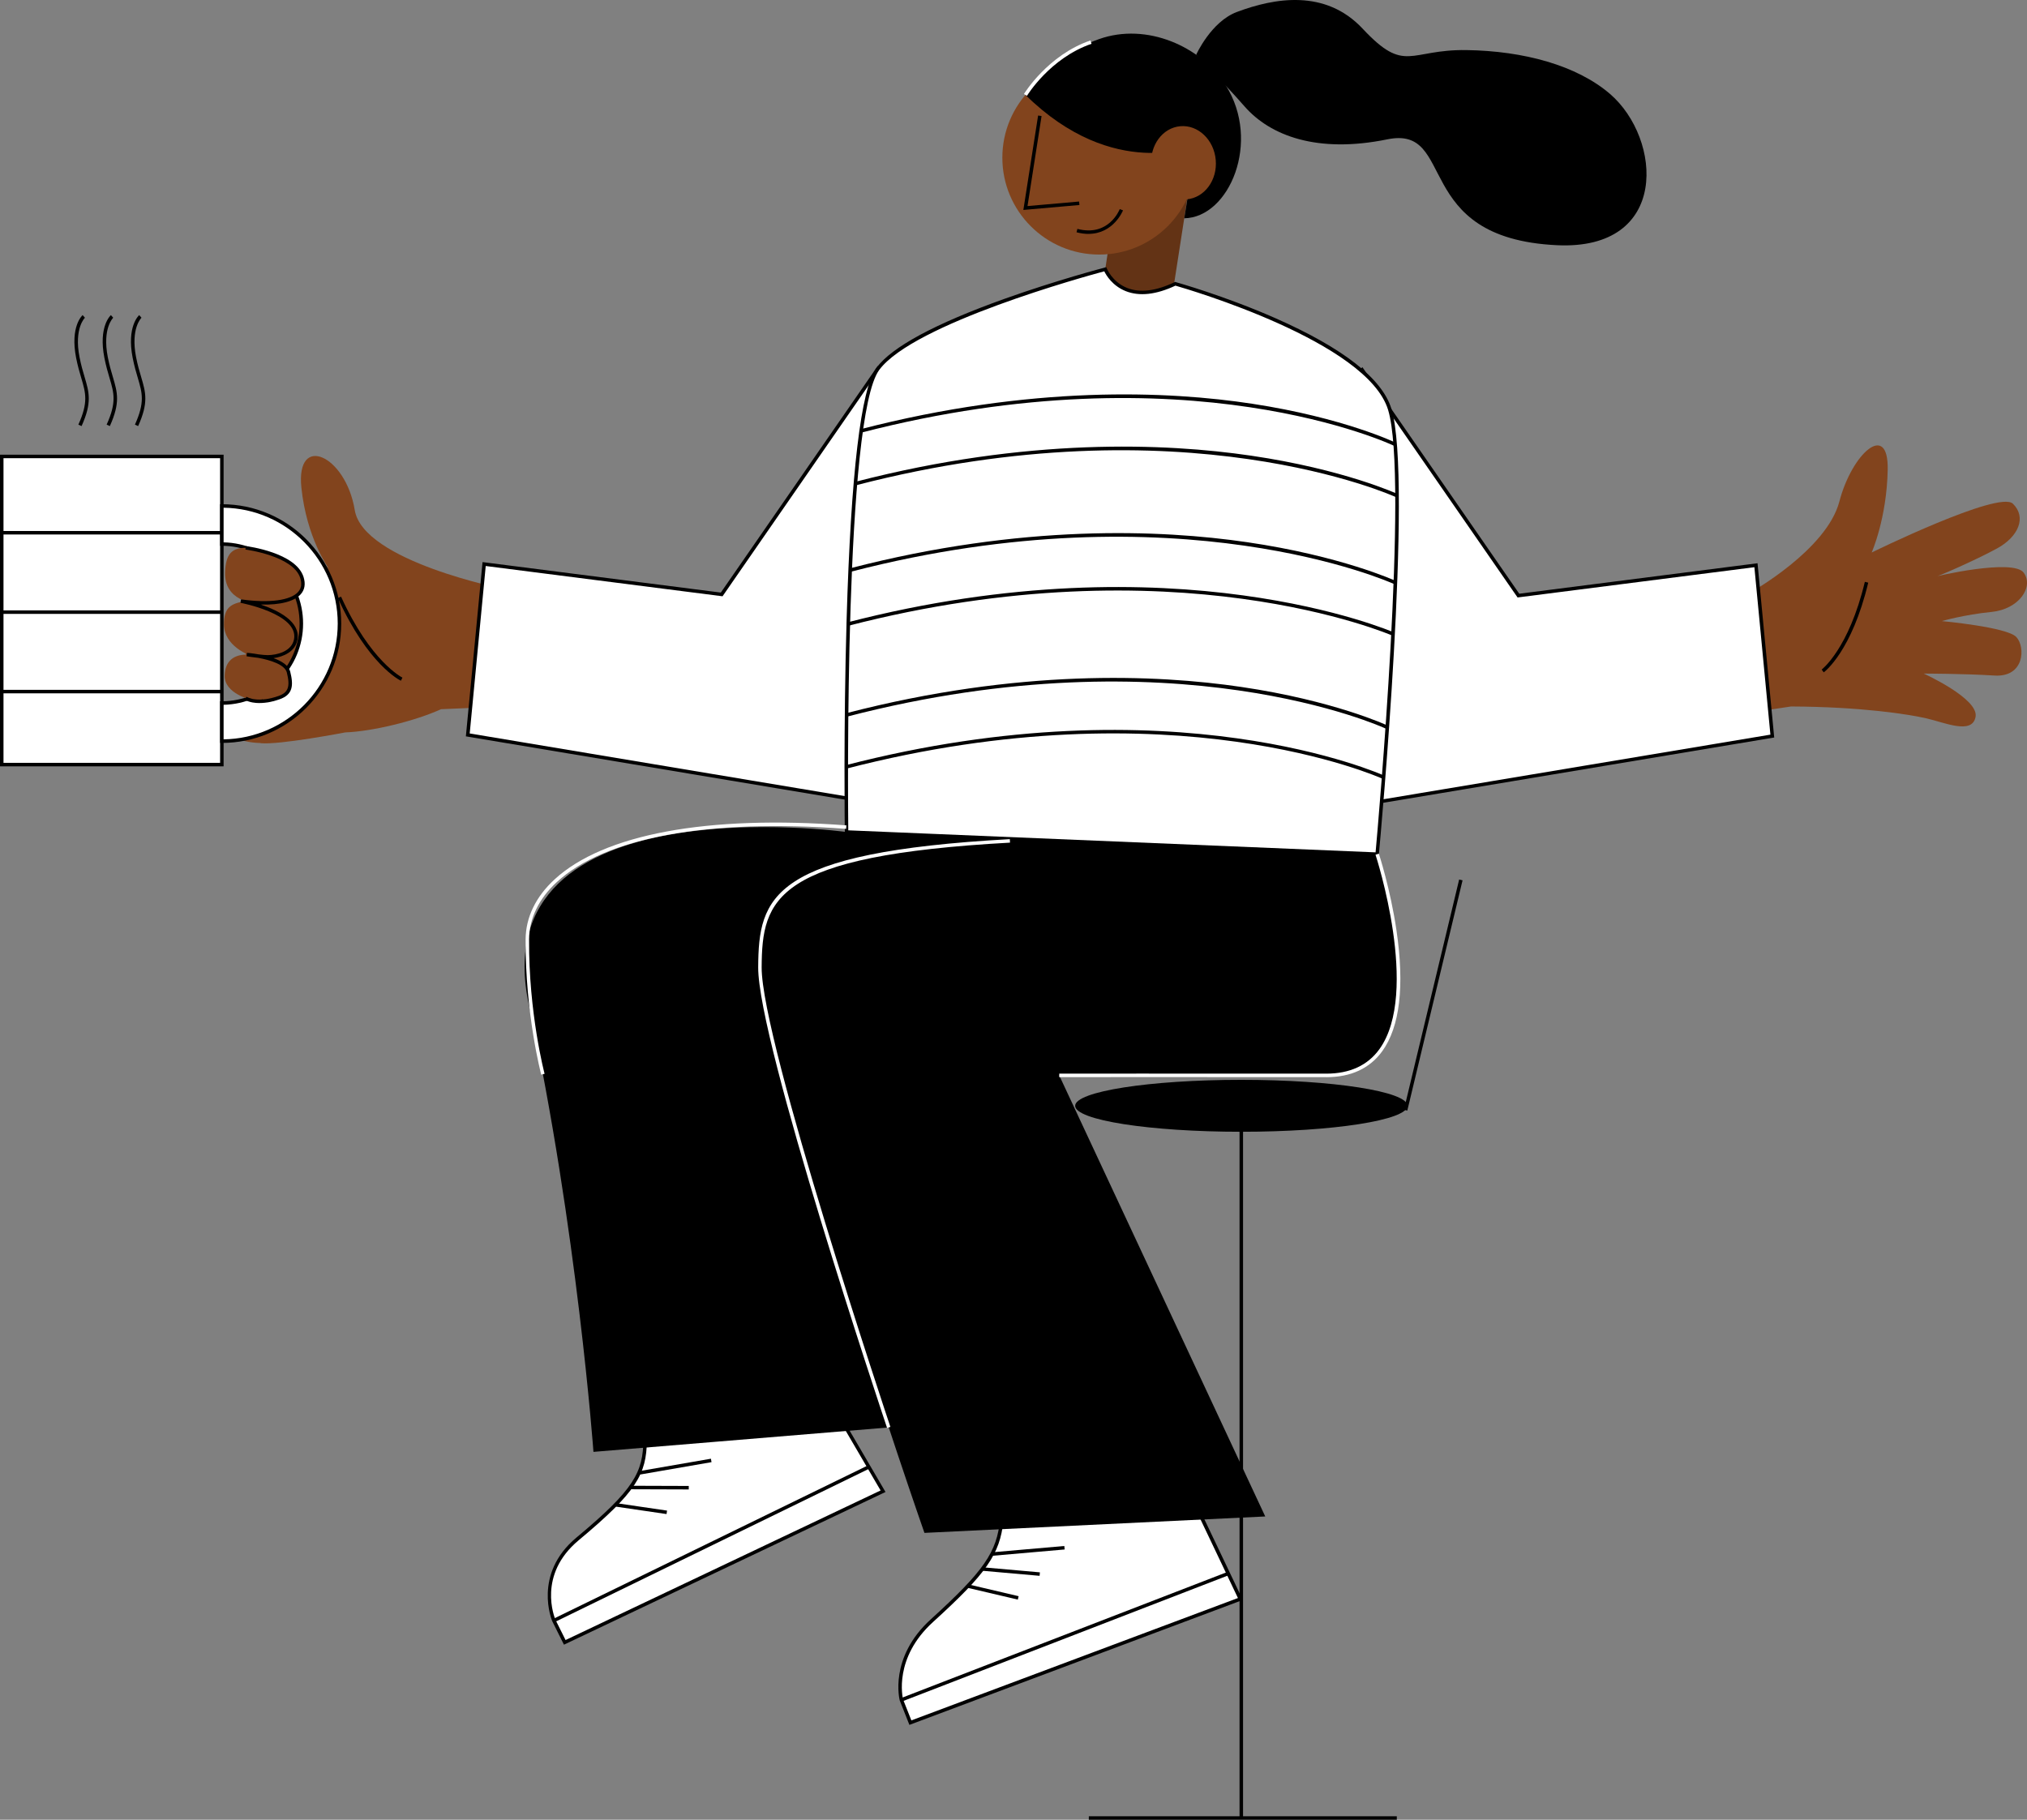 <?xml version="1.0" encoding="UTF-8"?>
<svg id="Layer_2" data-name="Layer 2" xmlns="http://www.w3.org/2000/svg" viewBox="0 0 579.9 520.68">
  <rect x="0" y="0" width="579.9" height="520.68" fill="#808080" stroke="none"/>
  <defs>
    <style>
      .cls-1 {
        fill: #633315;
      }

      .cls-2 {
        fill: #fff;
      }

      .cls-3 {
        fill: #82441d;
      }
    </style>
  </defs>
  <g id="Layer_1-2" data-name="Layer 1">
    <g>
      <g>
        <g>
          <path class="cls-3" d="M93.96,162.53s-6.25-8.6-7.74-23.03c-1.62-15.65,12.68-9.31,15.27,6.45,2.41,14.7,42.92,22.63,42.92,22.63l-9.51,33.97-8.72.37c-7.41,3.39-19.71,6.37-27.39,6.64,0,0-19.2,3.69-24.07,3.05-5.13-.67-5.12-53.03-5.12-53.03,0,0,11.64-7.38,24.37,2.96Z"/>
          <path d="M114.7,194.78c-.38-.18-9.4-4.64-18.04-23.66l.91-.41c8.46,18.65,17.47,23.13,17.56,23.17l-.43.9Z"/>
          <path class="cls-3" d="M68.64,200.58s14.07-2.67,15.58,3.48c1.52,6.15-5.1,8.27-7.38,8.48-2.28.21-11.51.22-11.09-4.87.42-5.09-.35-5.41,2.89-7.09Z"/>
          <g>
            <path class="cls-2" d="M257.87,486.4s-3.23-11.81,8.72-22.68c15.23-13.84,19.09-19.35,20-29.01l54.71-5.63,13.54,28.44-94.4,35.37-2.57-6.5Z"/>
            <path d="M260.17,493.54l-2.77-7.01c-.03-.12-3.17-12.24,8.87-23.18,15.24-13.86,18.95-19.22,19.84-28.69l.04-.41,55.47-5.71,13.93,29.25-95.37,35.74ZM258.35,486.24l2.38,6.01,93.43-35.01-13.15-27.63-53.95,5.55c-.98,9.53-4.86,15.06-20.12,28.93-11.32,10.29-8.73,21.56-8.58,22.15Z"/>
          </g>
          <g>
            <line class="cls-2" x1="257.87" y1="486.4" x2="351.38" y2="450.24"/>
            <rect x="254.5" y="467.82" width="100.25" height="1" transform="translate(-148.32 141.27) rotate(-21.13)"/>
          </g>
          <g>
            <line class="cls-2" x1="304.51" y1="442.87" x2="283.81" y2="444.68"/>
            <rect x="283.77" y="443.27" width="20.78" height="1" transform="translate(-37.46 27.25) rotate(-4.99)"/>
          </g>
          <g>
            <line class="cls-2" x1="291.31" y1="457.23" x2="276.79" y2="453.82"/>
            <rect x="283.55" y="448.07" width="1" height="14.92" transform="translate(-224.32 628.02) rotate(-76.8)"/>
          </g>
          <g>
            <line class="cls-2" x1="297.48" y1="450.42" x2="280.96" y2="448.96"/>
            <rect x="288.72" y="441.4" width="1" height="16.58" transform="translate(-184.2 698.17) rotate(-84.95)"/>
          </g>
          <g>
            <path class="cls-2" d="M158.45,463.67s-5.64-12.99,6.77-23.34c16.73-13.95,19.27-18.8,19.35-28.51l52.16-12.34,15.9,27.19-91.06,43.24-3.12-6.26Z"/>
            <path d="M161.34,470.59l-3.35-6.72c-.06-.13-5.64-13.46,6.91-23.92,16.56-13.81,19.09-18.65,19.17-28.13v-.39s52.9-12.51,52.9-12.51l16.36,27.98-92,43.69ZM158.91,463.46l2.89,5.8,90.13-42.8-15.44-26.4-51.42,12.16c-.15,9.58-2.88,14.61-19.52,28.49-11.89,9.91-6.92,22.08-6.64,22.74Z"/>
          </g>
          <g>
            <line class="cls-2" x1="158.45" y1="463.67" x2="248.56" y2="419.72"/>
            <rect x="153.38" y="441.19" width="100.25" height="1" transform="translate(-173.04 133.93) rotate(-26)"/>
          </g>
          <g>
            <line class="cls-2" x1="203.46" y1="417.87" x2="182.99" y2="421.42"/>
            <rect x="182.84" y="419.15" width="20.78" height="1" transform="translate(-68.87 39.19) rotate(-9.84)"/>
          </g>
          <g>
            <line class="cls-2" x1="190.77" y1="432.74" x2="176.1" y2="430.59"/>
            <rect x="182.93" y="424.26" width="1" height="14.82" transform="translate(-270.28 550.52) rotate(-81.66)"/>
          </g>
          <g>
            <line class="cls-2" x1="197.06" y1="425.71" x2="180.48" y2="425.65"/>
            <rect x="188.27" y="417.39" width="1" height="16.58" transform="translate(-237.55 613) rotate(-89.81)"/>
          </g>
          <path class="cls-3" d="M500.78,169.52s21.81-12.15,25.44-26.02,14.09-23.08,13.83-9.12c-.26,13.97-4.59,23.71-4.59,23.71,0,0,36.4-17.86,40.4-13.97,4,3.89,1.58,9.46-4.5,12.79s-17.12,8.14-17.6,8.1,22.17-5.29,25.19-1.16c3.01,4.12-1.4,10.48-9.19,11.24-7.79.77-14.22,2.62-14.22,2.62,0,0,18.66,1.71,21.31,4.56s2.36,11.57-6.28,11.02c-8.63-.55-20.21-.56-20.21-.56,0,0,15.77,7.15,14.83,12.36s-8.83,1.65-14.03.46c-5.2-1.19-18.52-3.31-38.77-3.41l-8.31,1.25-3.29-33.87Z"/>
          <g>
            <path class="cls-2" d="M389.72,105.88l44.67,64.54,67.96-8.69,4.67,48.89-112.5,18.79s-37.41-81.37-4.81-123.52Z"/>
            <path d="M394.24,229.96l-.16-.35c-.09-.2-9.44-20.69-14.67-46.06-4.84-23.47-7.04-56.05,9.92-77.98l.42-.54,44.89,64.85,68.17-8.72,4.77,49.86-113.34,18.93ZM389.7,106.73c-30.26,40.18,2.55,116.3,5.13,122.12l111.66-18.65-4.58-47.91-67.75,8.66-44.45-64.22Z"/>
          </g>
          <path d="M521.75,192.38l-.59-.8c.08-.06,7.76-5.94,12.35-25.1l.97.23c-4.69,19.57-12.41,25.43-12.73,25.67Z"/>
          <g>
            <path class="cls-2" d="M251.13,105.54l-44.67,64.54-67.96-8.69-4.67,48.89,112.5,18.79s37.41-81.37,4.81-123.52Z"/>
            <path d="M246.62,229.62l-113.34-18.93,4.77-49.86,68.17,8.72,44.89-64.85.42.54c16.96,21.92,14.75,54.5,9.92,77.98-5.23,25.37-14.57,45.86-14.67,46.06l-.16.35ZM134.37,209.86l111.66,18.65c2.58-5.82,35.39-81.93,5.13-122.12l-44.45,64.22-67.75-8.66-4.58,47.91Z"/>
          </g>
          <path class="cls-1" d="M316.2,77.03l.97-6.42,22.62-14.56-4,25.81s-15.08,7.85-19.58-4.83Z"/>
          <circle class="cls-3" cx="314.48" cy="45.12" r="27.72"/>
          <g>
            <path class="cls-2" d="M336.23,81.2s55.1,15.34,61.37,35.94c6.27,20.6-3.61,127.27-3.61,127.27l-151.81-6.34s-1.58-118.28,8.95-132.52,65.07-28.5,65.07-28.5c0,0,4.52,11.55,20.04,4.16Z"/>
            <path d="M394.45,244.92l-152.76-6.38v-.47c-.01-.3-.39-29.94.52-60.94,1.23-41.71,4.09-65.89,8.52-71.88,4.43-5.99,16.78-12.64,36.71-19.77,14.8-5.29,28.49-8.89,28.63-8.92l.43-.11.16.41s1.57,3.86,5.8,5.53c3.67,1.45,8.23.9,13.55-1.64l.17-.08.18.05c.14.04,13.98,3.92,28.4,10.27,19.46,8.57,30.67,17.32,33.31,26,6.23,20.46-3.18,123.1-3.59,127.46l-.04.47ZM242.68,237.58l150.86,6.3c.7-7.76,9.54-107.03,3.58-126.6-5.94-19.52-57.39-34.56-60.84-35.55-5.52,2.59-10.29,3.12-14.2,1.58-3.83-1.52-5.62-4.57-6.16-5.68-5.03,1.35-54.55,14.92-64.38,28.21-9.97,13.49-8.95,123.55-8.86,131.74Z"/>
          </g>
          <polygon points="292.77 60.07 296.99 33.05 297.98 33.2 293.96 58.96 308.72 57.66 308.81 58.66 292.77 60.07"/>
          <path d="M311.42,66.93c-1.05,0-2.19-.14-3.44-.47l.25-.97c8.88,2.33,11.99-5.33,12.12-5.66l.93.36c-.03.08-2.71,6.73-9.87,6.73Z"/>
          <path d="M242.18,238.06s-104.68-14.49-90.85,49.57c13.84,64.06,18.45,127.79,18.45,127.79l84.48-6.99s-28.62-90.4-27.08-100.73c1.54-10.33,44.01-69.34,115.02-65.46,71.01,3.88-100.02-4.18-100.02-4.18Z"/>
          <path d="M393.99,244.4s20.9,63.34-14.6,63.3c-41-.04-76.36,0-76.36,0l58.94,126.2-97.5,4.7s-50.61-144.82-43.95-164.29c6.66-19.47,19.46-39.82,173.47-29.91Z"/>
          <path class="cls-2" d="M379.43,308.2h-.03c-40.53-.04-76.01,0-76.36,0v-1c.35,0,35.83-.04,76.36,0h.03c6.72,0,11.83-2.35,15.19-6.99,11.72-16.19-.97-55.26-1.1-55.65l.95-.31c.03.1,3.29,10.06,5.04,21.91,2.35,15.99.98,27.65-4.08,34.64-3.56,4.91-8.94,7.41-16,7.41Z"/>
          <path class="cls-2" d="M253.79,408.59c-1.51-4.51-37.01-110.58-36.88-131.83.12-20.28,3.67-32.89,71.99-36.66l.05,1c-67.43,3.71-70.93,15.97-71.05,35.66-.13,21.08,36.46,130.41,36.83,131.51l-.95.32Z"/>
          <path class="cls-2" d="M154.84,307.49c-.05-.17-4.6-17.48-4.47-38.71.04-6.27,2.89-12.19,8.26-17.14,14.08-12.98,43.74-18.48,83.51-15.48l-.08,1c-39.49-2.97-68.88,2.43-82.76,15.22-5.16,4.75-7.9,10.43-7.94,16.41-.13,21.09,4.39,38.28,4.44,38.45l-.97.26Z"/>
          <path d="M293.37,27.16s4.43-10.1,21.1-15.99c13.53-4.78,29.1,2.03,36.21,13.26,10.16,16.06,1.05,37.81-11.88,38.03l3.42-20.88s-23.56,10.46-48.84-14.42Z"/>
          <ellipse class="cls-3" cx="338.6" cy="46.54" rx="9.25" ry="10.5" transform="translate(-2.78 29.84) rotate(-5.02)"/>
          <path d="M342.21,15.67s4.24-9.46,11.64-12.24c10.76-4.04,25.33-6.62,35.99,4.78,12.19,13.04,13.26,5.89,29.66,6.12s31.63,4.38,41.12,12.56c14.86,12.81,17.11,44.81-15.2,43.27-41.91-1.99-28.47-34.39-48.52-30.29-20.04,4.1-33.49-1.03-40.83-9.4-7.34-8.37-9.05-9.4-9.05-9.4l-4.81-5.41Z"/>
          <path d="M399.47,142.29c-.6-.28-60.91-27.7-154.43-3.48l-.25-.97c49.05-12.7,88.59-11.07,113.13-7.46,26.61,3.91,41.82,10.93,41.97,11l-.42.91Z"/>
          <path d="M398.95,127.61c-.58-.28-59.08-28.03-152.59-3.81l-.25-.97c49.05-12.7,88.1-10.98,112.22-7.29,26.16,4,40.92,11.1,41.06,11.18l-.44.9Z"/>
          <path d="M398.51,181.93c-.61-.27-62.46-27.06-155.98-2.84l-.25-.97c93.88-24.31,156.02,2.62,156.64,2.89l-.41.91Z"/>
          <path d="M398.74,167.07c-.61-.28-61.66-27.74-155.18-3.52l-.25-.97c49.05-12.7,88.8-11.06,113.5-7.44,26.79,3.92,42.19,10.95,42.35,11.02l-.42.91Z"/>
          <path d="M395.62,222.86c-.59-.27-60.09-27.12-153.6-2.9l-.25-.97c93.88-24.31,153.68,2.69,154.28,2.96l-.42.91Z"/>
          <path d="M396.45,208.47c-.59-.28-60.4-27.7-153.91-3.48l-.25-.97c49.05-12.7,88.46-11.07,112.87-7.46,26.48,3.91,41.57,10.93,41.72,11l-.43.9Z"/>
          <g>
            <rect class="cls-2" x=".5" y="130.6" width="62.97" height="88.17"/>
            <path d="M63.97,219.27H0v-89.17h63.97v89.17ZM1,218.27h61.97v-87.17H1v87.17Z"/>
          </g>
          <g>
            <path class="cls-2" d="M63.47,144.75v10.9c12.56,0,22.74,10.18,22.74,22.74,0,12.56-10.18,22.74-22.74,22.74v10.9c18.58,0,33.65-15.06,33.65-33.65s-15.06-33.65-33.65-33.65Z"/>
            <path d="M63.47,212.55h-.5v-11.9h.5c12.27,0,22.24-9.98,22.24-22.24s-9.98-22.24-22.24-22.24h-.5v-11.9h.5c18.83,0,34.15,15.32,34.15,34.15s-15.32,34.15-34.15,34.15ZM63.97,201.64v9.91c18.05-.27,32.65-15.03,32.65-33.14s-14.6-32.88-32.65-33.14v9.91c12.59.27,22.74,10.59,22.74,23.24s-10.16,22.97-22.74,23.24Z"/>
          </g>
          <path class="cls-3" d="M70.26,156.75s16.74,2.22,16.16,9.68c-.58,7.45-8.78,7.37-11.4,6.76-2.63-.61-10.94-1.2-10.62-9.57.2-5.21,2.03-6.87,5.86-6.87Z"/>
          <path class="cls-3" d="M70.26,171.99s15.18,1.97,14.59,9.42-8.78,7.37-11.4,6.76c-2.63-.61-9.33-3.49-9.37-9.48-.04-4.89,1.94-6.02,6.18-6.7Z"/>
          <path class="cls-3" d="M70.6,187.29s12.51.68,12.47,7.02c-.04,6.34-6.97,6.77-9.23,6.41-2.26-.36-9.7-2.33-9.56-7.44.11-4.11,2.56-5.99,6.32-5.99Z"/>
          <path d="M75.01,201.13c-.09,0-.15,0-.16,0l.06-1s1.73.07,4.74-.98c2.82-.98,3.43-2.68,2.41-6.73-.57-2.28-4.78-3.57-8.17-4.19-1.61-.19-3.24-.43-3.35-.45l.11-.99c.16.01,1.56.12,3.37.45,1.02.12,2.01.22,2.58.21,2.5-.01,6.89-.99,7.53-4.6,1.28-7.21-15.16-10.34-15.33-10.37l.16-.99c7.98,1.15,14.25.32,16.38-2.17.88-1.03,1.06-2.31.56-3.92-1.98-6.36-15.55-8.15-15.69-8.16l.12-.99c.58.07,14.35,1.88,16.52,8.86.6,1.93.35,3.57-.76,4.86-1.8,2.11-5.92,3.16-11.47,3.02,5.01,1.68,11.39,4.87,10.48,10.03-.62,3.5-4.08,4.9-6.85,5.3,2.29.81,4.32,2.04,4.78,3.86.98,3.89.81,6.57-3.05,7.91-2.73.95-4.46,1.03-4.97,1.03Z"/>
          <g>
            <path class="cls-2" d="M75.2,200.6s-2.72.38-4.94-.8"/>
            <path d="M74.14,201.16c-1.05,0-2.67-.15-4.11-.91l.47-.88c2.04,1.08,4.61.75,4.64.74l.14.99s-.48.06-1.13.06Z"/>
          </g>
          <rect x=".5" y="151.93" width="62.97" height="1"/>
          <rect x=".5" y="197.38" width="62.97" height="1"/>
          <rect x=".5" y="174.65" width="62.97" height="1"/>
          <path class="cls-2" d="M293.8,27.42l-.86-.52c.07-.11,6.82-11.16,19.02-15.32l.32.95c-11.84,4.04-18.42,14.78-18.48,14.89Z"/>
        </g>
        <path d="M23.33,121.91l-.91-.41c2.88-6.39,2.11-9.01.83-13.34-.48-1.62-1.02-3.45-1.48-5.79-1.74-8.9,1.72-12.08,1.87-12.21l.66.75-.33-.37.33.37s-3.17,2.99-1.55,11.28c.45,2.29.98,4.1,1.46,5.7,1.3,4.4,2.16,7.3-.88,14.04Z"/>
        <path d="M31.42,121.91l-.91-.41c2.88-6.39,2.11-9.01.83-13.34-.48-1.62-1.02-3.45-1.48-5.79-1.74-8.9,1.72-12.08,1.87-12.21l.66.75-.33-.37.33.37s-3.17,2.99-1.55,11.28c.45,2.29.98,4.1,1.46,5.7,1.3,4.4,2.16,7.3-.88,14.04Z"/>
        <path d="M39.51,121.91l-.91-.41c2.88-6.39,2.11-9.01.83-13.34-.48-1.62-1.02-3.45-1.48-5.79-1.74-8.9,1.72-12.08,1.87-12.21l.66.75s-3.17,2.99-1.55,11.28c.45,2.29.98,4.1,1.46,5.7,1.3,4.4,2.16,7.3-.88,14.04Z"/>
      </g>
      <g>
        <rect x="354.62" y="321.42" width="1" height="198.76"/>
        <ellipse cx="355.13" cy="316.4" rx="47.54" ry="7.43"/>
        <rect x="376.18" y="284.23" width="67.75" height="1" transform="translate(37.5 617.03) rotate(-76.51)"/>
        <rect x="311.5" y="519.68" width="88.11" height="1"/>
      </g>
    </g>
  </g>
</svg>